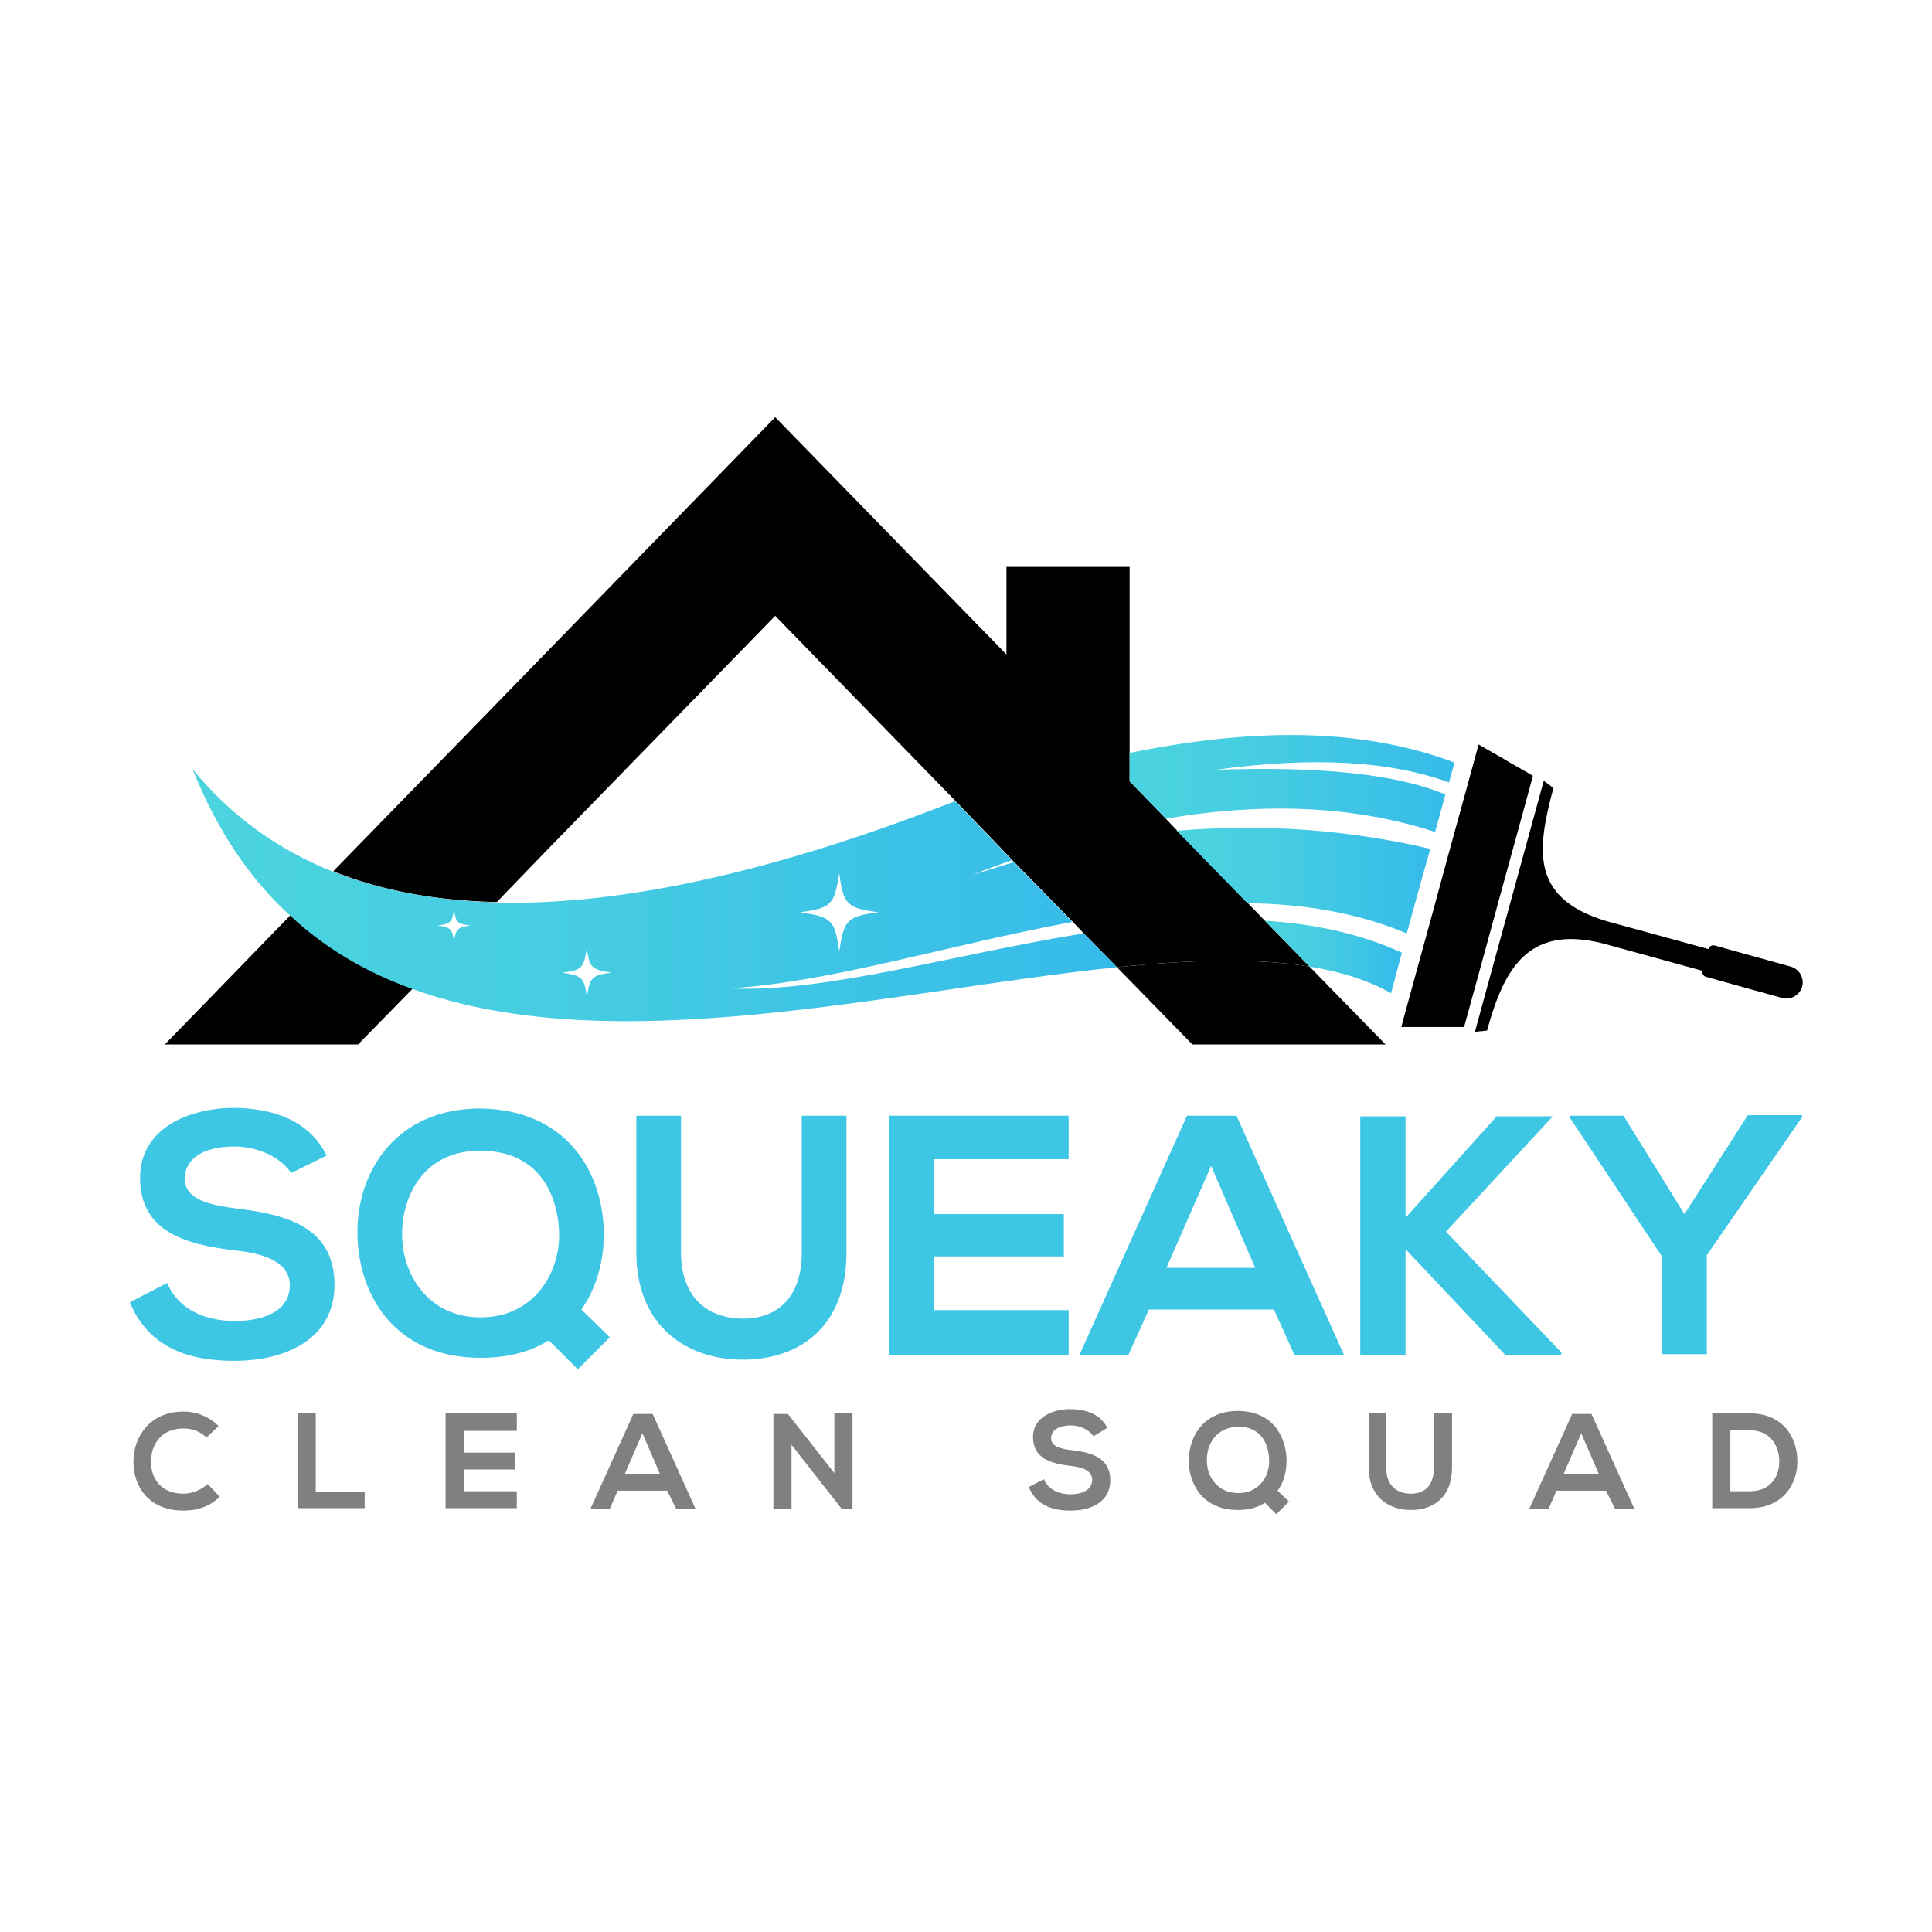 <svg xmlns="http://www.w3.org/2000/svg" xml:space="preserve" id="Layer_1" x="0" y="0" style="enable-background:new 0 0 32 32" version="1.1" viewBox="0 0 32 32"><style>.st3{fill-rule:evenodd;clip-rule:evenodd}</style><path d="M0 0h32v32H0z" style="fill:#fff"/><path d="M4.82 19.43c-.14-.23-.51-.44-.94-.44-.55 0-.82.23-.82.53 0 .35.41.44.88.5.83.1 1.6.32 1.6 1.26 0 .88-.78 1.26-1.66 1.26-.81 0-1.43-.25-1.73-.97l.62-.32c.18.44.63.63 1.12.63.47 0 .91-.16.91-.59 0-.37-.39-.53-.92-.58-.81-.1-1.56-.31-1.56-1.2 0-.82.8-1.15 1.53-1.16.62 0 1.26.18 1.56.79l-.59.29zm5.18.97c.01.45-.11.92-.37 1.29l.47.46-.53.53-.48-.48c-.3.19-.68.29-1.13.29-1.41 0-2.03-1.03-2.04-2.06-.01-1.04.65-2.07 2.04-2.07 1.4.02 2.02 1.02 2.04 2.04zm-3.34.07c.01.65.44 1.35 1.3 1.35.89 0 1.33-.75 1.3-1.43-.03-.64-.36-1.33-1.3-1.33-.93-.01-1.31.74-1.3 1.41zm7.36-1.99v2.27c0 1.17-.72 1.77-1.72 1.77-.95 0-1.76-.58-1.76-1.77v-2.27h.74v2.27c0 .71.41 1.09 1.03 1.09.62 0 .97-.41.97-1.09v-2.27h.74zm3.68 3.96h-2.97v-3.96h2.97v.72h-2.23v.91h2.15v.7h-2.15v.89h2.23v.74zm3.4-.75h-2.07l-.34.75h-.81l1.78-3.96h.82l1.78 3.96h-.82l-.34-.75zm-1.04-2.38L19.32 21h1.47l-.73-1.69zm5.65-.81-1.76 1.9 1.91 2v.05h-.92l-1.66-1.76v1.76h-.75v-3.96h.75v1.68l1.51-1.68h.93v.01zm2.19 1.61 1.05-1.64h.9v.03l-1.58 2.29v1.64h-.75V20.8L26 18.51v-.03h.89l1.01 1.63z" style="fill:#3ec6e5"/><path d="M3.64 24.79c-.16.16-.37.23-.6.23-.58 0-.83-.4-.83-.81 0-.41.27-.83.83-.83.21 0 .42.08.58.24l-.2.19c-.1-.1-.24-.15-.38-.15-.38 0-.54.28-.54.55 0 .26.15.53.54.53.14 0 .29-.06.4-.16l.2.21zm1.59-1.38v1.3h.81v.27H4.93v-1.57h.3zm3.33 1.57H7.38v-1.57h1.18v.29h-.88v.36h.85v.28h-.85v.36h.88v.28zm2.49-.29h-.82l-.13.3h-.32l.71-1.57h.32l.71 1.57h-.32l-.15-.3zm-.41-.95-.29.67h.58l-.29-.67zm3.18-.33h.3v1.58h-.18l-.83-1.06v1.06h-.3v-1.57h.24l.77.98v-.99zm4.29.38c-.05-.09-.2-.18-.37-.18-.22 0-.33.09-.33.21 0 .14.16.18.35.2.33.04.63.13.63.5 0 .35-.31.5-.66.5-.32 0-.57-.1-.69-.39l.25-.13c.07.17.25.25.44.25s.36-.07.36-.24c0-.15-.16-.21-.36-.23-.32-.04-.62-.12-.62-.48 0-.32.32-.46.61-.46.25 0 .5.07.62.31l-.23.14zm3.2.39c0 .18-.04.37-.15.51l.19.18-.21.21-.19-.19c-.12.08-.27.12-.45.12-.56 0-.81-.41-.81-.82s.26-.82.81-.82c.56 0 .8.4.81.81zm-1.32.02c0 .26.18.53.52.53.36 0 .53-.3.51-.57-.01-.25-.14-.53-.51-.53-.38.01-.53.31-.52.57zm4.06-.79v.9c0 .47-.29.7-.68.7-.38 0-.7-.23-.7-.7v-.9h.29v.9c0 .28.16.43.41.43.25 0 .38-.16.38-.43v-.9h.3zm2.55 1.28h-.82l-.13.3h-.32l.71-1.57h.32l.71 1.57h-.32l-.15-.3zm-.41-.95-.29.67h.58l-.29-.67zm3.58.44c.01.4-.24.8-.79.8h-.62v-1.57h.62c.54 0 .78.38.79.77zm-1.11.52h.32c.36 0 .5-.26.49-.52-.01-.24-.15-.49-.49-.49h-.32v1.01z" style="fill:gray"/><path d="M21.69 16.01c-.92-.15-2.01-.11-3.19.01l1.25 1.28h3.2l-1.26-1.29zM4.8 15.17 2.73 17.3h3.2l.9-.92 1.4-1.43c-1.01-.02-1.92-.19-2.71-.51l-.72.73z" class="st3"/><path d="M21.69 16.01c-.92-.15-2.01-.11-3.19.01l-.55-.56-.19-.2-.97-.99-.03-.03-.15-.16-.79-.82-2.98-3.06-3.77 3.87-.84.87c-1.01-.02-1.92-.19-2.71-.51l2.27-2.33 5.05-5.19 3.83 3.93V9.39h2.04v3.55l.6.62.19.2 1.17 1.2.28.29.74.76zm1.52 1h1.04c.19-.69.38-1.38.57-2.08.19-.69.38-1.38.57-2.08-.15-.09-.3-.17-.45-.26-.15-.09-.3-.17-.45-.26-.21.78-.43 1.56-.64 2.34-.21.78-.43 1.56-.64 2.34zm3.48-1.73c-1.35-.37-1.24-1.18-.96-2.23a.555.555 0 0 1-.08-.06.555.555 0 0 1-.08-.06L25 15.01c-.19.69-.38 1.38-.57 2.08.03 0 .07-.01.1-.01s.07-.01.1-.01c.28-1.01.67-1.78 1.97-1.43l1.6.44c-.01.04.01.09.06.1l1.26.35c.14.04.29-.05.33-.19a.273.273 0 0 0-.19-.33l-1.26-.35c-.04-.01-.09.01-.1.06l-1.61-.44z" class="st3"/><linearGradient id="SVGID_1_" x1="3.177" x2="18.494" y1="14.829" y2="14.829" gradientUnits="userSpaceOnUse"><stop offset="0" style="stop-color:#4bd4df"/><stop offset=".434" style="stop-color:#45cce2"/><stop offset="1" style="stop-color:#36bbe9"/></linearGradient><path d="m17.95 15.46.55.56c-3.69.38-8.31 1.58-11.67.36-.75-.27-1.43-.66-2.02-1.21-.66-.6-1.21-1.4-1.62-2.43.63.77 1.4 1.33 2.33 1.7.79.31 1.7.48 2.71.51 2.07.05 4.6-.51 7.59-1.68l.79.82.15.16c-.21.07-.43.15-.65.24l.68-.21.97.99c-2.04.38-4.05 1.01-5.69 1.1 1.58.08 3.71-.56 5.88-.91z" style="fill-rule:evenodd;clip-rule:evenodd;fill:url(#SVGID_1_)"/><linearGradient id="SVGID_00000160876292056344181870000004363396491237894334_" x1="20.948" x2="23.222" y1="15.852" y2="15.852" gradientUnits="userSpaceOnUse"><stop offset="0" style="stop-color:#4bd4df"/><stop offset=".434" style="stop-color:#45cce2"/><stop offset="1" style="stop-color:#36bbe9"/></linearGradient><path d="M20.95 15.25c.8.05 1.57.21 2.27.53l-.18.67c-.39-.22-.85-.36-1.35-.44l-.74-.76z" style="fill-rule:evenodd;clip-rule:evenodd;fill:url(#SVGID_00000160876292056344181870000004363396491237894334_)"/><linearGradient id="SVGID_00000056386981746005440850000011094200155222879882_" x1="19.5" x2="23.693" y1="14.588" y2="14.588" gradientUnits="userSpaceOnUse"><stop offset="0" style="stop-color:#4bd4df"/><stop offset=".434" style="stop-color:#45cce2"/><stop offset="1" style="stop-color:#36bbe9"/></linearGradient><path d="m23.69 14.06-.13.46-.26.94c-.84-.35-1.73-.49-2.64-.5l-1.17-1.2c1.44-.12 2.83-.02 4.2.3z" style="fill-rule:evenodd;clip-rule:evenodd;fill:url(#SVGID_00000056386981746005440850000011094200155222879882_)"/><linearGradient id="SVGID_00000096023016268067467400000008651870079054857651_" x1="18.703" x2="24.084" y1="12.986" y2="12.986" gradientUnits="userSpaceOnUse"><stop offset="0" style="stop-color:#4bd4df"/><stop offset=".434" style="stop-color:#45cce2"/><stop offset="1" style="stop-color:#36bbe9"/></linearGradient><path d="M20.14 12.75c1.73-.06 2.99.07 3.8.41l-.17.62c-1.32-.43-2.81-.5-4.46-.22l-.6-.62v-.47c1.93-.39 3.76-.45 5.38.16l-.09.33c-.98-.36-2.27-.43-3.86-.21z" style="fill-rule:evenodd;clip-rule:evenodd;fill:url(#SVGID_00000096023016268067467400000008651870079054857651_)"/><path d="M13.9 14.46c-.08.52-.12.58-.65.65.52.08.58.12.65.65.08-.52.12-.58.65-.65-.52-.07-.58-.12-.65-.65zM9.72 15.7c-.05.33-.08.37-.41.41.33.05.37.08.41.41.05-.33.08-.37.41-.41-.33-.05-.37-.08-.41-.41zm-2.2-.64c-.03.21-.05.24-.27.27.21.03.24.05.27.27.03-.21.05-.24.27-.27-.22-.03-.24-.05-.27-.27z" style="fill:#fff;fill-rule:evenodd;clip-rule:evenodd"/></svg>
